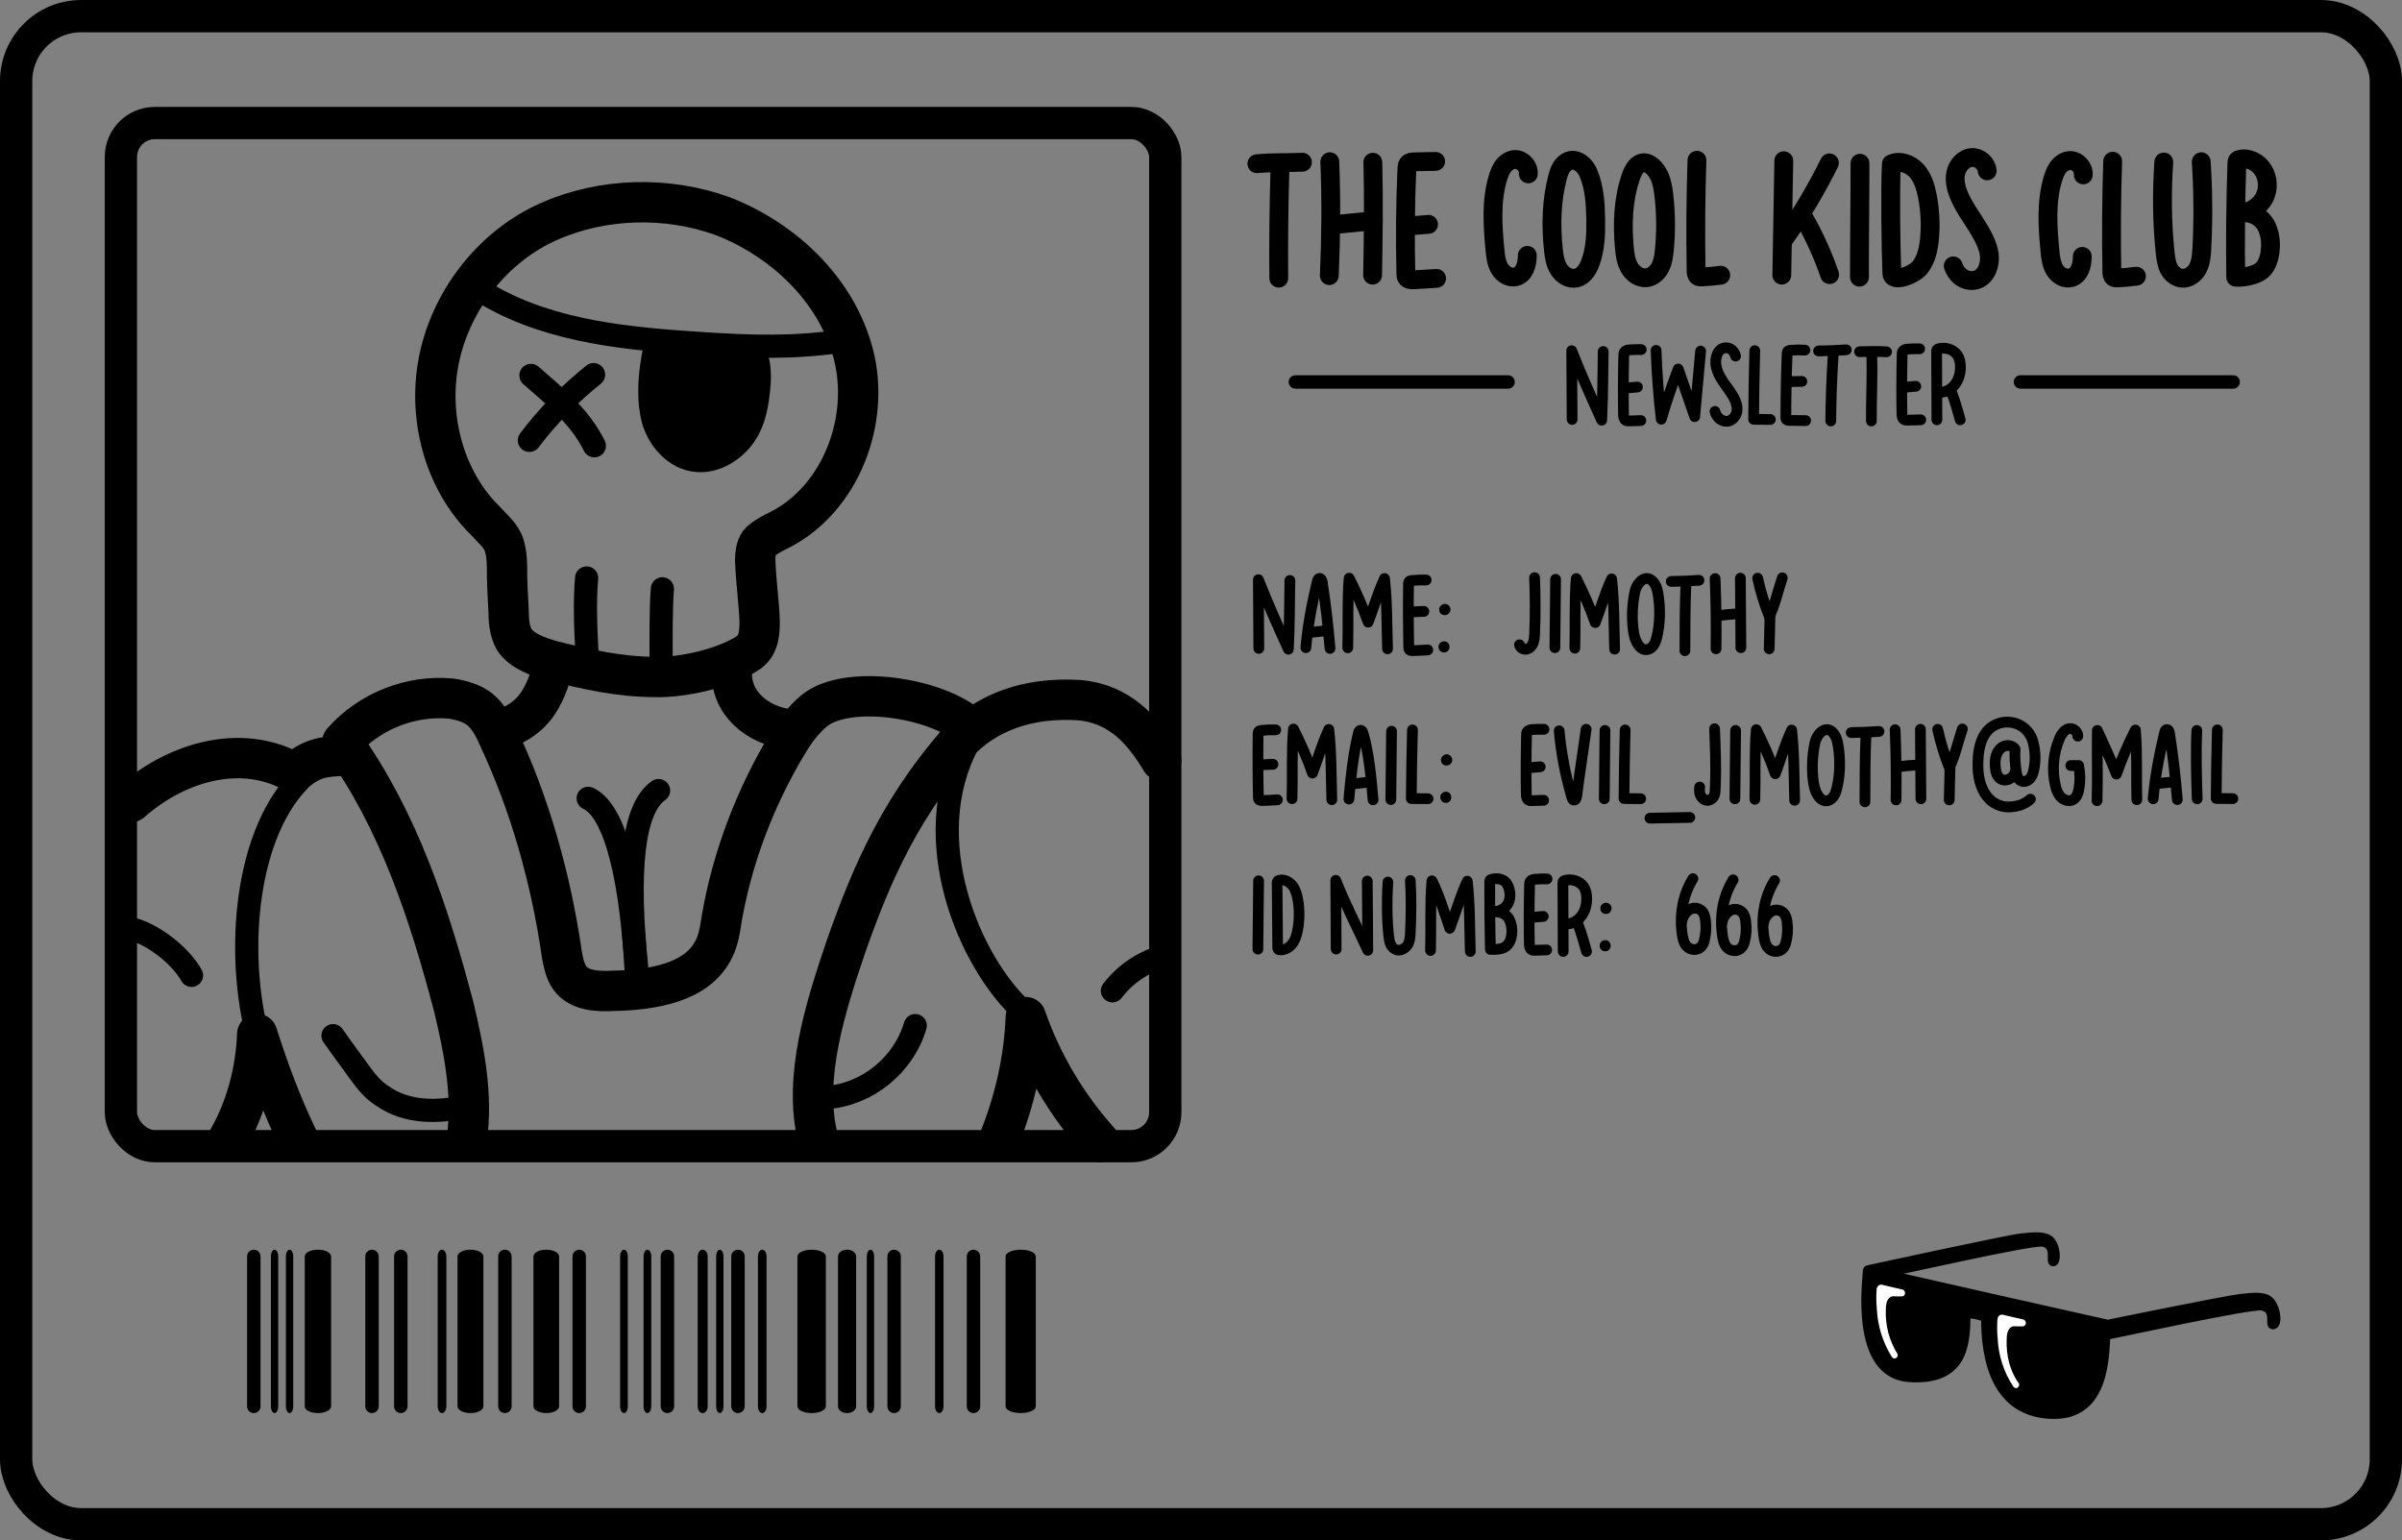 <?xml version="1.0" encoding="UTF-8"?><svg id="Layer_2" xmlns="http://www.w3.org/2000/svg" viewBox="0 0 892.9 572.67"><rect x="0" y="0" width="892.9" height="572.67" fill="#808080" stroke="none"/><defs><style>.cls-1{fill:#fff;}.cls-2{stroke-width:5px;}.cls-2,.cls-3,.cls-4,.cls-5,.cls-6,.cls-7,.cls-8,.cls-9,.cls-10,.cls-11{stroke:#000;stroke-linecap:round;stroke-linejoin:round;}.cls-2,.cls-5,.cls-6,.cls-7,.cls-8,.cls-9,.cls-10{fill:none;}.cls-3{stroke-width:2.28px;}.cls-4,.cls-9{stroke-width:8.62px;}.cls-5{stroke-width:4px;}.cls-6{stroke-width:7px;}.cls-7{stroke-width:15px;}.cls-8{stroke-width:3.94px;}.cls-10{stroke-width:12px;}.cls-11{stroke-width:4.1px;}</style></defs><path d="m379.42,525.34c-3.1,0-5.61-1.12-5.61-2.5v-55.74c0-1.38,2.51-2.5,5.61-2.5s5.61,1.12,5.61,2.5v55.74c0,1.38-2.51,2.5-5.61,2.5Z"/><path d="m361.88,525.34c-1.38,0-2.5-1.12-2.5-2.5v-55.74c0-1.38,1.12-2.5,2.5-2.5s2.5,1.12,2.5,2.5v55.74c0,1.38-1.12,2.5-2.5,2.5Z"/><path d="m349.16,525.34c-.87,0-1.58-1.12-1.58-2.5v-55.74c0-1.38.71-2.5,1.58-2.5s1.58,1.12,1.58,2.5v55.74c0,1.38-.71,2.5-1.58,2.5Z"/><path d="m332.37,525.34c-1.38,0-2.5-1.12-2.5-2.5v-55.74c0-1.38,1.12-2.5,2.5-2.5s2.5,1.12,2.5,2.5v55.74c0,1.38-1.12,2.5-2.5,2.5Z"/><path d="m94.35,525.34c-1.38,0-2.5-1.12-2.5-2.5v-55.74c0-1.38,1.12-2.5,2.5-2.5s2.5,1.12,2.5,2.5v55.74c0,1.38-1.12,2.5-2.5,2.5Z"/><path d="m107.64,525.34c-.75,0-1.36-1.12-1.36-2.5v-55.74c0-1.38.61-2.5,1.36-2.5s1.36,1.12,1.36,2.5v55.74c0,1.38-.61,2.5-1.36,2.5Z"/><path d="m323.58,525.34c-.75,0-1.36-1.12-1.36-2.5v-55.74c0-1.38.61-2.5,1.36-2.5s1.36,1.12,1.36,2.5v55.74c0,1.38-.61,2.5-1.36,2.5Z"/><path d="m267.58,525.34c-.75,0-1.36-1.12-1.36-2.5v-55.74c0-1.38.61-2.5,1.36-2.5s1.36,1.12,1.36,2.5v55.74c0,1.38-.61,2.5-1.36,2.5Z"/><path d="m102.06,525.34c-.75,0-1.36-1.12-1.36-2.5v-55.74c0-1.38.61-2.5,1.36-2.5s1.36,1.12,1.36,2.5v55.74c0,1.38-.61,2.5-1.36,2.5Z"/><path d="m118.18,525.34c-2.71,0-4.9-1.12-4.9-2.5v-55.74c0-1.38,2.19-2.5,4.9-2.5s4.9,1.12,4.9,2.5v55.74c0,1.38-2.19,2.5-4.9,2.5Z"/><path d="m138.29,525.34c-1.38,0-2.5-1.12-2.5-2.5v-55.74c0-1.38,1.12-2.5,2.5-2.5s2.5,1.12,2.5,2.5v55.74c0,1.38-1.12,2.5-2.5,2.5Z"/><path d="m314.88,525.34c-1.86,0-3.37-1.12-3.37-2.5v-55.74c0-1.38,1.51-2.5,3.37-2.5s3.37,1.12,3.37,2.5v55.74c0,1.38-1.51,2.5-3.37,2.5Z"/><path d="m301.71,525.34c-2.92,0-5.28-1.12-5.28-2.5v-55.74c0-1.38,2.36-2.5,5.28-2.5s5.28,1.12,5.28,2.5v55.74c0,1.38-2.36,2.5-5.28,2.5Z"/><path d="m283.35,525.34c-.88,0-1.6-1.12-1.6-2.5v-55.74c0-1.38.71-2.5,1.6-2.5s1.6,1.12,1.6,2.5v55.74c0,1.38-.71,2.5-1.6,2.5Z"/><path d="m274.33,525.34c-1.38,0-2.5-1.12-2.5-2.5v-55.74c0-1.38,1.12-2.5,2.5-2.5s2.5,1.12,2.5,2.5v55.74c0,1.38-1.12,2.5-2.5,2.5Z"/><path d="m261.21,525.34c-1.02,0-1.85-1.12-1.85-2.5v-55.74c0-1.38.83-2.5,1.85-2.5s1.85,1.12,1.85,2.5v55.74c0,1.38-.83,2.5-1.85,2.5Z"/><path d="m248.1,525.34c-1.38,0-2.5-1.12-2.5-2.5v-55.74c0-1.38,1.12-2.5,2.5-2.5s2.5,1.12,2.5,2.5v55.74c0,1.38-1.12,2.5-2.5,2.5Z"/><path d="m231.95,525.34c-.79,0-1.43-1.12-1.43-2.5v-55.74c0-1.38.64-2.5,1.43-2.5s1.43,1.12,1.43,2.5v55.74c0,1.38-.64,2.5-1.43,2.5Z"/><path d="m240.67,525.34c-.79,0-1.43-1.12-1.43-2.5v-55.74c0-1.38.64-2.5,1.43-2.5s1.43,1.12,1.43,2.5v55.74c0,1.38-.64,2.5-1.43,2.5Z"/><path d="m215.31,525.34c-1.38,0-2.5-1.12-2.5-2.5v-55.74c0-1.38,1.12-2.5,2.5-2.5s2.5,1.12,2.5,2.5v55.74c0,1.38-1.12,2.5-2.5,2.5Z"/><path d="m203.07,525.34c-2.63,0-4.77-1.12-4.77-2.5v-55.74c0-1.38,2.14-2.5,4.77-2.5s4.77,1.12,4.77,2.5v55.74c0,1.38-2.14,2.5-4.77,2.5Z"/><path d="m187.69,525.34c-1.38,0-2.5-1.12-2.5-2.5v-55.74c0-1.38,1.12-2.5,2.5-2.5s2.5,1.12,2.5,2.5v55.74c0,1.38-1.12,2.5-2.5,2.5Z"/><path d="m174.88,525.34c-2.66,0-4.81-1.12-4.81-2.5v-55.74c0-1.38,2.15-2.5,4.81-2.5s4.81,1.12,4.81,2.5v55.74c0,1.38-2.15,2.5-4.81,2.5Z"/><path d="m164.31,525.34c-.89,0-1.61-1.12-1.61-2.5v-55.74c0-1.38.72-2.5,1.61-2.5s1.61,1.12,1.61,2.5v55.74c0,1.38-.72,2.5-1.61,2.5Z"/><path d="m148.99,525.34c-1.38,0-2.5-1.12-2.5-2.5v-55.74c0-1.38,1.12-2.5,2.5-2.5s2.5,1.12,2.5,2.5v55.74c0,1.38-1.12,2.5-2.5,2.5Z"/><rect class="cls-10" x="44.94" y="45.75" width="388.23" height="380.36" rx="12.6" ry="12.6"/><g id="sunnies"><path class="cls-11" d="m782.39,492.46s-82.76-18.45-87.85-20.03c-.1,3.47-4.93,37.92,15.09,39.33,20.02,1.41,20.83-12.07,20.81-23.64,3.49-.28,6.64.92,8.05,1.42-.1,15.42,3.55,34.07,22.4,35.81,18.85,1.75,21.71-15.15,21.5-32.9h0Z"/><path class="cls-3" d="m782.63,491.95s44.6-9.09,49.98-9.73c5.17-.61,8-.7,10.23.27,3.61,1.54,5.22,10.69,1.98,10.56-2.25-.09,1.23-6.01-4.1-6.98-4.08-.73-55.63,10.58-57.2,10.78-1.57.2-.89-4.9-.89-4.9h0Z"/><path class="cls-3" d="m694.57,471.47s51.06-11.09,56.44-11.73c5.17-.61,8-.7,10.23.27,3.61,1.54,4.28,9.7,1.97,9.64-2.24-.05,1.32-6.39-3.96-7.32-4.08-.73-55.69,11.15-56.77,11.06-1.57-.14-7.91-1.92-7.91-1.92h0Z"/><path class="cls-1" d="m753.09,491.85c.01-.66-.48-1.23-1.1-1.34-2.28-.55-4.62-1.01-6.88-1.6-1.62-.58-2.61.38-2.62,1.97-.15,2.29-.1,4.6.11,6.86.29,6.27,2.32,12.49,5.8,17.74.35.49.97.77,1.55.45.5-.31.87-1.1.51-1.63-3.35-4.62-4.69-10.37-4.53-16.04.02-1.17.06-2.4.54-3.51.13-.27.28-.51.46-.77.16-.21.36-.36.56-.53.15-.1.3-.18.47-.26.16-.06.38-.11.54-.13.4,0,3.34.11,3.56.04.59-.12,1.04-.65,1.03-1.26h0Z"/><path class="cls-1" d="m708.17,480.71c.01-.66-.48-1.23-1.1-1.34-2.28-.55-4.62-1.01-6.88-1.6-1.62-.58-2.61.38-2.62,1.97-.15,2.29-.1,4.6.11,6.86.28,6.29,2.22,12.52,5.57,17.86.35.49.97.77,1.55.45.5-.31.87-1.1.51-1.63-3.01-4.8-4.49-10.48-4.3-16.16.02-1.17.06-2.4.54-3.51.13-.27.28-.51.46-.77.16-.21.36-.36.56-.53.15-.1.3-.18.47-.26.16-.06.38-.11.54-.13.4,0,3.34.11,3.56.04.59-.12,1.04-.65,1.03-1.26h0Z"/></g><g id="Layer_3"><path class="cls-7" d="m280.73,208.26c0-2.3.29-4.6,1.44-6.32,1.44-1.72,3.74-2.87,5.75-4.02,23.28-10.63,35.07-39.09,29.89-63.81-5.46-25.01-25.58-44.55-49.15-53.75-20.69-7.47-44.55-6.9-64.67,2.01-20.12,8.91-35.64,28.17-40.53,50.01s1.44,45.99,16.96,61.22c2.3,2.59,5.17,4.89,6.61,8.05,1.15,2.87,1.44,6.32,1.44,9.2,0,5.75.29,11.21.57,15.81,0,3.74.29,7.76,2.01,10.92,2.87,4.6,9.2,6.61,14.08,8.05,12.65,3.16,25.01,6.04,38.51,6.04,10.06.29,25.29-3.16,33.92-8.62,7.76-4.6,4.02-15.52,3.16-34.78Z"/><path class="cls-7" d="m205.13,249.65c-3.45,11.78-8.34,18.68-20.41,22.13"/><path class="cls-7" d="m272.39,246.78c-2.3,12.36,6.9,21.84,19.26,24.14"/><path class="cls-7" d="m304.04,423.16c-5.61-22.63,2.88-48.87,10.31-70.89,9.49-27.02,20.69-54.04,46.56-81.63-12.65-11.5-46.28-16.38-58.35-6.32-3.74,3.16-6.9,7.19-9.77,12.07-12.07,20.12-20.41,41.96-24.43,64.67-.57,3.74-1.15,8.05-2.87,11.5-6.04,12.93-23.28,15.52-37.65,15.81-5.75.29-12.65,0-16.1-4.89-1.72-2.59-2.3-5.46-2.87-8.62-4.02-27.88-11.78-55.76-23.86-81.34-1.44-3.45-3.74-7.47-6.61-9.77s-6.9-3.45-10.63-4.02c-14.95-1.44-30.47,4.6-40.53,16.1,20.98,29.32,32.19,63.52,41.39,98.3,3.93,16.46,7.23,33.12,4.88,49.46"/><path class="cls-7" d="m355.46,276.67c11.21-12.07,26.73-17.53,45.7-16.38,15.45,1.36,24,11.66,30.47,22.47"/><path class="cls-7" d="m408.8,424.54c-12.08-13.42-21.53-29.26-27.47-46.41-.6,15.35-4.12,31.33-10.1,45.88"/><path class="cls-7" d="m110.59,423.01c-5.95-12.33-10.79-25.36-14.97-38.56-.5,13.56-4.08,27.35-10.92,39.24"/><path class="cls-7" d="m48.74,298.16c.85-.77,1.72-1.52,2.63-2.23,17.25-13.8,39.95-18.97,58.06-8.62,6.61-5.75,11.21-6.04,18.11-6.32"/><path class="cls-9" d="m49.85,345.6c7.76,2.3,17.32,9.83,21.34,17.01"/><path class="cls-9" d="m110.79,290.6c-20.41,21.56-23.5,67.41-13.73,99.31"/><path class="cls-9" d="m431.84,355.69c-7.21,2.18-13.63,6.56-18.32,12.66"/><path class="cls-9" d="m359.9,276.33c-18.97,35.35.15,81.39,20.85,100.07"/><path class="cls-9" d="m123.79,385.03c3.45,4.89,6.61,9.2,9.77,13.51,2.3,3.16,4.89,6.61,8.62,8.91,8.91,6.32,20.69,6.32,31.33,3.74"/><path class="cls-9" d="m307.46,408.02c14.95-1.15,28.46-12.07,32.77-26.73"/><path class="cls-9" d="m236.83,361.35c-4.02-37.94-1.52-60.83,7.97-67.44"/><path class="cls-9" d="m236.53,361.65c-1.72-32.77-7.26-59.97-17.89-64.86"/><path class="cls-9" d="m181.85,109.96c23.57,13.51,52.31,16.1,79.62,17.82,17.53,1.15,34.49,1.72,52.31-1.15"/><path class="cls-4" d="m243.36,129.8c-1.72,8.34-2.59,16.96-.86,25.01,1.72,8.05,8.34,15.81,16.67,16.38,6.61.57,13.51-3.45,17.53-9.2,4.02-5.75,4.89-12.65,5.46-19.26.29-4.02,0-8.05-1.44-11.5l-37.37-1.44Z"/><path class="cls-9" d="m220.65,139.28c-8.91,7.19-16.96,15.23-23.86,24.43"/><path class="cls-9" d="m197.37,139.57c9.2,8.05,18.11,15.23,23.57,26.16"/><path class="cls-9" d="m218.07,214.87c-.86,9.2-.29,21.27.29,30.47"/><path class="cls-9" d="m246.23,218.9c-.57,7.47-.48,17.87-.48,25.63"/></g><rect class="cls-10" x="6" y="6" width="880.9" height="560.67" rx="24.15" ry="24.15"/><g id="Layer_5"><path class="cls-6" d="m467.22,60.87c5.7-.55,11.22-.31,16.94-.56"/><path class="cls-6" d="m475.79,62.94c-.4,13.49-.54,26.98-.43,40.47"/><path class="cls-6" d="m494.33,60.12c.58,14.3.43,28.05-.18,42.34"/><path class="cls-6" d="m510.33,60.31c.37,14.24.16,27.74-.09,41.98"/><path class="cls-6" d="m496.03,83.49l14.49-1.41"/><path class="cls-6" d="m533.67,60l-7.92.17c-.86.02-1.85.1-2.36.79-.33.45-.37,1.04-.39,1.59-.59,13.08-.72,26.18-.39,39.26.01.45.03.91.24,1.3.51.91,1.77.96,2.81.9,2.79-.17,5.58-.34,8.37-.51"/><path class="cls-6" d="m531.03,83.41l-6.02.48"/><path class="cls-6" d="m568.12,64.64c.19-3.01-2.28-4.95-4.05-5.28s-3.61.56-4.82,1.9-1.88,3.07-2.41,4.8c-2.61,8.6-1.96,17.81-1.12,26.76.23,2.44.5,4.97,1.76,7.08s3.82,3.64,6.17,2.94c2.96-.88,4.1-4.32,4.1-7.9"/><path class="cls-6" d="m774.42,65.02c.19-3.01-2.28-4.95-4.05-5.28s-3.61.56-4.82,1.9-1.88,3.07-2.41,4.8c-2.61,8.6-1.96,17.81-1.12,26.76.23,2.44.5,4.97,1.76,7.08s3.82,3.64,6.17,2.94c2.96-.88,4.1-4.32,4.1-7.9"/><path class="cls-6" d="m581.06,61.37c-1.11,1.25-1.64,2.9-2.06,4.52-2.3,8.7-2.5,17.85-1.57,26.8.27,2.58.66,5.24,2.04,7.44s4.01,3.81,6.54,3.23c2.59-.59,4.21-3.15,5.14-5.63,1.94-5.16,2.11-10.79,2.03-16.3-.09-5.81-.48-11.75-2.74-17.1-1.59-3.76-5.92-6.87-9.38-2.96Z"/><path class="cls-6" d="m608.14,62.07c-.96,1.11-1.51,2.51-1.99,3.91-2.81,8.32-3.12,17.3-2.33,26.04.23,2.59.59,5.25,1.89,7.5s3.77,4.01,6.36,3.73c2.21-.24,4.06-1.92,5.08-3.89s1.32-4.23,1.54-6.45c.67-6.8.6-13.67-.2-20.46-.29-2.44-.68-4.91-1.73-7.13-1.58-3.35-5.42-6.98-8.63-3.25Z"/><path class="cls-6" d="m630.81,59.57c-.45,13.71-.56,27.43-.31,41.15.01.72.08,1.54.66,1.96.41.3.96.29,1.47.27,2.35-.11,4.69-.32,7.02-.64"/><path class="cls-6" d="m785.35,59.94c-.45,13.71-.56,27.43-.31,41.15.01.72.08,1.54.66,1.96.41.3.96.29,1.47.27,2.35-.11,4.69-.32,7.02-.64"/><path class="cls-6" d="m663.09,59.75l-.74,42.54"/><path class="cls-6" d="m680.05,60.56c-4.6,9.33-10.66,19.7-16.88,28.36"/><path class="cls-6" d="m670.89,81.58c3.7,6.53,6.8,13.41,9.24,20.51"/><path class="cls-6" d="m691.41,60.69c.03,13.49-.22,28.86-.19,42.35"/><path class="cls-6" d="m703.08,60.95c3.13-1.45,7.02-.06,9.34,2.49s3.37,6,4.03,9.38c1.03,5.26,1.3,10.68.8,16.02-.35,3.69-1.16,7.48-3.42,10.43-2.46,3.21-10.42,5.82-10.56,2.46-.38-9.41-.68-31.03-.19-40.77Z"/><path class="cls-6" d="m738.7,63.52c-.23-2.78-2.93-5.12-5.71-4.96-3.06.18-5.47,3.02-6.03,6.03s.38,6.11,1.64,8.9c3.05,6.77,8.77,12.56,10.62,19.75.9,3.52,0,8.03-3,10.08-1.77,1.21-4.2,1.27-6.13.33s-3.35-2.77-4.01-4.81"/><path class="cls-6" d="m804.35,60.23c-.75,11.22-.69,22.6.52,33.78.22,2,.48,4.03,1.36,5.84s2.67,3.27,4.66,3.55c2.52.36,4.95-1.44,6.12-3.7s1.36-4.88,1.49-7.42c.55-10.71.47-21.46-.23-32.16"/><path class="cls-8" d="m515.93,327.89c-.43,6.32-.39,13.78.3,20.07.12,1.12.27,2.27.76,3.29s1.5,1.84,2.62,2c1.42.2,3.14-.94,3.8-2.21s.77-2.66.85-4.09c.31-6.03.39-13.6,0-19.62"/><path class="cls-6" d="m833.36,79.08c3.51-.29,6.81-2.51,8.4-5.66s1.42-7.11-.43-10.12c-1.8-2.92-5.4-4.87-8.74-4.06-.31.07-.63.18-.82.43-.22.27-.24.64-.25.99-.47,14.12-.62,28.25-.44,42.38,2.17.19,4.52-.22,6.59-.91,1.09-.37,2.16-.83,3.05-1.57,1.35-1.12,2.15-2.78,2.63-4.47,1.02-3.54.93-8.15-.6-11.5-2.03-4.44-6.1-5.68-9.39-5.51Z"/><line class="cls-2" x1="481.53" y1="142" x2="560.59" y2="142"/><line class="cls-2" x1="751.08" y1="142" x2="830.14" y2="142"/><path class="cls-5" d="m584.41,155.93c-.11-8.83-.04-16.73-.16-25.55,3.6,9.12,7.09,16.91,11.15,25.84.47-8.71.38-16.83.56-25.55"/><path class="cls-5" d="m496.7,352.83c-.11-8.83-.04-16.73-.16-25.55,3.6,9.12,7.84,17.1,11.91,26.02,0-8.33-.14-16.66-.19-25.74"/><path class="cls-5" d="m467.94,241.06c-.11-8.83-.04-16.73-.16-25.55,3.6,9.12,7.09,16.91,11.15,25.84.47-8.71.38-16.83.56-25.55"/><path class="cls-5" d="m610.09,129.96c-1.55,0-2.85-.02-4.34.1-.7.06-1.5.18-1.89.77-.24.36-.25.82-.26,1.25-.18,7.32-.21,14.64-.09,21.96.01.82.1,1.77.79,2.21.42.27.96.26,1.45.24,1.4-.05,2.81-.09,4.21-.14"/><path class="cls-5" d="m608.68,143.89l-4.09.34"/><path class="cls-5" d="m573.95,271.13c-1.55,0-2.85-.02-4.34.1-.7.06-1.5.18-1.89.77-.24.36-.25.82-.26,1.25-.18,7.32-.21,14.64-.09,21.96.01.82.1,1.77.79,2.21.42.27.96.26,1.45.24,1.4-.05,2.81-.09,4.21-.14"/><path class="cls-5" d="m572.54,285.07l-4.09.34"/><path class="cls-5" d="m575.08,326.76c-1.55,0-2.85-.02-4.34.1-.7.06-1.5.18-1.89.77-.24.36-.25.82-.26,1.25-.18,7.32-.21,14.64-.09,21.96.01.82.1,1.77.79,2.21.42.27.96.26,1.45.24,1.4-.05,2.81-.09,4.21-.14"/><path class="cls-5" d="m573.67,340.69l-4.09.34"/><path class="cls-5" d="m713.58,129.67c-1.55,0-2.85-.02-4.34.1-.7.06-1.5.18-1.89.77-.24.36-.25.82-.26,1.25-.18,7.32-.21,14.64-.09,21.96.01.82.1,1.77.79,2.21.42.27.96.26,1.45.24,1.4-.05,3.37-.09,4.77-.13"/><path class="cls-5" d="m712.16,143.61l-4.09.34"/><path class="cls-5" d="m615.63,130.25c.28,8.55.93,17.1,1.92,25.6,1.83-6.31,3.94-12.54,6.3-18.67,2.04,5.91,4.08,11.81,6.12,17.72.73-8.12,1.47-16.24,2.2-24.37"/><path class="cls-5" d="m515.79,241.2c-.28-8.55-.13-17.62-1.13-26.12-2.96,6.64-3.81,10.31-6.07,16.24-2.04-5.91-4.38-11.01-7.06-16.38-.73,8.12-.28,17.79-.53,25.89"/><path class="cls-5" d="m600.21,241.34c-.28-8.55-.13-17.62-1.13-26.12-2.96,6.64-3.81,10.31-6.07,16.24-2.04-5.91-4.38-11.01-7.06-16.38-.73,8.12-.28,17.79-.53,25.89"/><path class="cls-5" d="m645.17,132.38c-.23-1.17-1.01-2.23-2.08-2.74s-2.43-.43-3.39.26c-.67.48-1.13,1.2-1.43,1.97-1.05,2.68-.23,5.76,1.18,8.28s3.36,4.69,4.79,7.18c1.02,1.77,1.78,3.83,1.38,5.83s-2.31,3.8-4.32,3.45c-1.79-.31-3.24-1.53-3.78-3.65"/><path class="cls-5" d="m652.31,130.38c-.24,8.5-.38,17-.43,25.5,2.07.02,4.14.05,6.21.07"/><path class="cls-5" d="m525.06,271.37c-.24,8.5-.38,17-.43,25.5,2.07.02,4.14.05,6.21.07"/><path class="cls-5" d="m604.12,271.37c-.24,8.5-.38,17-.43,25.5,2.07.02,4.14.05,6.21.07"/><path class="cls-5" d="m670.94,130.16c-1.79-.11-3.59-.09-5.37.06-.39.03-.82.1-1.05.42-.15.22-.17.5-.18.76-.31,7.91-.47,15.82-.48,23.73,0,.27,0,.56.16.78.24.34.72.38,1.14.38,2.02.03,4.04.05,6.05.08"/><path class="cls-5" d="m669.81,141.79l-5.22.09"/><path class="cls-5" d="m530.15,215.63c-1.79-.07-3.59,0-5.37.2-.39.04-.82.12-1.03.44-.15.22-.16.5-.16.76-.11,7.91-.08,15.82.1,23.73,0,.27.02.56.18.77.25.33.73.36,1.15.36,2.02-.02,3.48-.13,5.74-.27"/><path class="cls-5" d="m529.3,227.29l-5.22.22"/><path class="cls-5" d="m676.02,130.47c3.44-.02,6.88-.17,10.31-.43"/><path class="cls-5" d="m681.47,131.79c-.55,8.23-.85,16.47-.92,24.71"/><path class="cls-5" d="m621.25,216.16c3.44-.02,6.88-.17,10.31-.43"/><path class="cls-5" d="m626.7,217.48c-.37,8.19-.31,16.18-.37,24.43"/><path class="cls-5" d="m691.27,130.75c3.44-.02,6.35-.23,10.02.05"/><path class="cls-5" d="m695.81,132.07c.26,8.47-.22,16.18-.16,24.43"/><path class="cls-5" d="m720.01,156.07c-.04-8.44-.08-16.88-.11-25.32,0-.29,0-.6.2-.81.15-.17.37-.24.58-.29,2.5-.63,5.42.19,6.89,2.31.9,1.3,1.19,2.93,1.18,4.51,0,2.21-.57,4.45-1.85,6.24s-3.35,3.08-5.55,3.16"/><path class="cls-5" d="m725.48,145.9c1.22,3.12,2.32,6.97,3.2,10.18"/><path class="cls-5" d="m581.09,353.72c-.04-8.44-.08-16.88-.11-25.32,0-.29,0-.6.2-.81.15-.17.37-.24.58-.29,2.5-.63,5.42.19,6.89,2.31.9,1.3,1.19,2.93,1.18,4.51,0,2.21-.57,4.45-1.85,6.24s-3.35,3.08-5.55,3.16"/><path class="cls-5" d="m586.57,343.54c1.22,3.12,2.32,6.97,3.2,10.18"/><path class="cls-5" d="m485.43,240.78c.75-8.6,2.29-16.32,4.28-24.72.1-.43.28-.93.7-1.02.63-.14.99.68,1.09,1.32,1.32,8.47,2.19,16.17,2.91,24.71"/><path class="cls-5" d="m579.6,271.7c.75,8.6,2.4,16.72,4.7,24.72.12.42.28.93.7,1.02.63.14,1.01-.68,1.09-1.32.99-7.99,2.26-15.81,3.53-24.99"/><path class="cls-5" d="m486.71,235.14l6.64-.67"/><path class="cls-5" d="m800.4,296.97c.75-8.6,2.29-16.32,4.28-24.72.1-.43.28-.93.7-1.02.63-.14.99.68,1.09,1.32,1.32,8.47,2.19,16.17,2.91,24.71"/><path class="cls-5" d="m801.67,291.33l6.64-.67"/><path class="cls-5" d="m495.08,297.3c-.28-8.55-.13-17.62-1.13-26.12-2.96,6.64-3.81,10.31-6.07,16.24-2.04-5.91-4.38-11.01-7.06-16.38-.73,8.12-.28,17.79-.53,25.89"/><path class="cls-5" d="m474.24,271.35c-1.79-.07-3.59,0-5.37.2-.39.04-.82.12-1.03.44-.15.22-.16.5-.16.76-.11,7.91-.08,15.82.1,23.73,0,.27.02.56.18.77.25.33.73.36,1.15.36,2.02-.02,3.48-.13,5.74-.27"/><path class="cls-5" d="m473.21,284.14l-5.22.22"/><path class="cls-5" d="m501.43,297.06c.75-8.6,1.54-16.13,3.53-24.53.1-.43.28-.93.7-1.02.63-.14.91.7,1.09,1.32,2.07,6.96,2.94,15.98,3.66,24.52"/><path class="cls-5" d="m502.71,291.42l6.64-.67"/><path class="cls-5" d="m537.11,226.5c-.13,0,.03.25.08.13,0-.13-.26-.08-.22.04"/><path class="cls-5" d="m536.81,240.4c-.12-.04-.12.23,0,.19"/><path class="cls-5" d="m570.46,214.75c.25,6.98.32,13.97,0,20.95-.05,1.15-.12,2.32-.56,3.39s-1.3,2.02-2.43,2.25-2.45-.49-2.62-1.63"/><path class="cls-5" d="m578.26,215.37l-.26,25.41"/><path class="cls-5" d="m467.86,327.46l-.26,25.41"/><path class="cls-5" d="m596.62,271.56l-.26,25.41"/><path class="cls-5" d="m517.28,271.84l-.26,25.41"/><path class="cls-5" d="m607.75,219.99c-.95,4.41-1.18,8.98-.71,13.46.24,2.25.69,4.56,2.03,6.39.58.79,1.37,1.5,2.33,1.67,1.19.21,2.39-.46,3.13-1.41s1.1-2.14,1.38-3.31c1.23-5.11,1.29-10.47.49-15.67-.22-1.4-.51-2.83-1.27-4.03-2.83-4.45-6.61-.74-7.39,2.9Z"/><path class="cls-5" d="m637.56,215.09c.36,8.7.47,17.41.35,26.11"/><path class="cls-5" d="m646.96,214.94c.06,8.61.12,17.22.18,25.84"/><path class="cls-5" d="m638.48,228.97c2.29-.39,4.59-.63,6.91-.74"/><path class="cls-5" d="m662.55,214.82c-1.77,5.2-2.59,9.64-4.84,14.36-1.83-4.62-3.28-9.38-4.33-14.23"/><path class="cls-5" d="m657.96,229.06c-.06,3.76-.23,8.38-.29,12.14"/><path class="cls-5" d="m667.13,297.53c-.28-8.55-.13-17.62-1.13-26.12-2.96,6.64-3.81,10.31-6.07,16.24-2.04-5.91-4.38-11.01-7.06-16.38-.73,8.12-.28,17.79-.53,25.89"/><path class="cls-5" d="m546.56,353.72c-.28-8.55-.13-17.62-1.13-26.12-2.96,6.64-4.24,11.58-6.49,17.51-2.04-5.91-3.95-12.28-6.64-17.65-.73,8.12-.28,17.79-.53,25.89"/><path class="cls-5" d="m779.54,297.67c.28-8.55-.04-16.66.11-26.12,2.96,6.64,4.84,10.31,7.09,16.24,2.04-5.91,4.38-11.01,7.06-16.38.73,8.12.28,17.79.53,25.89"/><path class="cls-5" d="m688.16,272.35c3.44-.02,6.88-.17,10.31-.43"/><path class="cls-5" d="m693.62,273.67c-.37,8.19-.31,16.18-.37,24.43"/><path class="cls-5" d="m816.63,271.56c-.37,8.19-.14,17.36.14,25.41"/><path class="cls-5" d="m637.37,270.94c.25,6.98.6,14.05.27,21.03-.05,1.15.03,2.74-.41,3.81s-1.7,1.94-2.86,1.75-3.11-1.55-2.54-4.94"/><path class="cls-5" d="m645.18,271.56l-.26,25.41"/><path class="cls-5" d="m674.67,276.18c-.95,4.41-1.18,8.98-.71,13.46.24,2.25.69,4.56,2.03,6.39.58.79,1.37,1.5,2.33,1.67,1.19.21,2.39-.46,3.13-1.41s1.1-2.14,1.38-3.31c1.23-5.11,1.29-10.47.49-15.67-.22-1.4-.51-2.83-1.27-4.03-2.83-4.45-6.61-.74-7.39,2.9Z"/><path class="cls-5" d="m704.48,271.28c.36,8.7.47,17.41.35,26.11"/><path class="cls-5" d="m713.88,271.13c.06,8.61.12,17.22.18,25.84"/><path class="cls-5" d="m705.39,285.16c2.29-.39,4.59-.63,6.91-.74"/><path class="cls-5" d="m729.47,271.01c-1.77,5.2-2.59,9.64-4.84,14.36-1.83-4.62-3.28-9.38-4.33-14.23"/><path class="cls-5" d="m724.88,285.25c-.06,3.76-.23,8.38-.29,12.14"/><path class="cls-5" d="m537.78,282.42c-.13,0,.03.25.08.13,0-.13-.26-.08-.22.04"/><path class="cls-5" d="m537.48,296.32c-.12-.04-.12.23,0,.19"/><line class="cls-5" x1="613.34" y1="304.17" x2="628.16" y2="303.89"/><path class="cls-5" d="m749.25,286.55c-.24,1.22-1.04,2.33-2.12,2.95-.89.52-2.01.7-2.97.31-.86-.35-1.5-1.11-1.87-1.96s-.5-1.78-.57-2.7c-.12-1.51-.1-3.05.39-4.48s1.51-2.73,2.92-3.27,3.21-.15,4.05,1.11c-.22,2.82.02,5.61.42,8.4.19,1.31.56,2.78,1.73,3.39,1.09.57,2.51.1,3.34-.8s1.22-2.14,1.47-3.34c.7-3.37.59-6.9-.28-10.23-1.69-6.49-8.46-9.03-13.86-6.55-5.89,2.7-6.86,10.31-6.61,16.44.17,4.15,1.38,8.56,4.39,11.42,1.96,1.87,4.7,2.89,7.4,2.75s5.29-.76,7.69-2.88"/><path class="cls-5" d="m772.38,273.67c0-1.49-1.37-2.84-2.86-2.8-1.94.05-3.23,2-3.98,3.78-2.27,5.4-2.81,11.52-1.52,17.23.36,1.61.9,3.26,2.06,4.44s3.06,1.77,4.51.98c1.37-.75,1.92-2.41,2.2-3.94.52-2.89.49-5.88-.1-8.76-.97,0-1.94,0-2.92,0"/><path class="cls-5" d="m824.26,271.34c-.24,8.5-.38,17-.43,25.5,2.07.02,4.14.05,6.21.07"/><path class="cls-5" d="m597.02,337.6c-.13,0,.03.25.08.13,0-.13-.26-.08-.22.04"/><path class="cls-5" d="m596.72,351.5c-.12-.04-.12.23,0,.19"/><path class="cls-5" d="m555.25,338.83c2.19.14,4.15-.97,5.2-2.73s1.06-4,.43-5.95c-.29-.89-.72-1.75-1.41-2.38-1.29-1.17-3.25-1.28-4.94-.88-.25.06-.51.14-.65.36-.1.16-.1.35-.1.54-.04,8.39.04,16.78.24,25.16,2.07.06,4.46.07,6.02-1.29.91-.8,1.44-1.96,1.72-3.15.52-2.19.28-4.56-.67-6.6-.6-1.29-2.1-2.8-5.06-2.94"/><path class="cls-8" d="m474.74,328.39c0-.25,0-.52.13-.74.17-.28.51-.4.84-.46,1.82-.34,3.7.68,4.82,2.16s1.62,3.33,1.93,5.16c.62,3.63.61,7.37-.03,11-.34,1.95-.9,3.92-2.13,5.46-.99,1.24-2.55,2.19-4.17,2.19-1.12,0-1.16-.22-1.18-1.29s-.02-2.18-.03-3.27c-.04-4.28-.08-8.57-.11-12.85l-.07-7.36Z"/><path class="cls-5" d="m629.3,326.67c-3.6,5.91-4.95,12.85-4.1,19.71.24,1.9.52,4.08,1.84,5.46s3.66,1.62,5.08.33c.73-.67,1.14-1.41,1.38-2.38.67-2.71.83-5.01.46-7.79-.17-1.32-.55-2.72-1.6-3.54-3.06-2.39-6.87.57-7.29,4.81"/><path class="cls-5" d="m644.26,327.09c-3.6,5.91-4.95,12.85-4.1,19.71.24,1.9.52,4.08,1.84,5.46s3.66,1.62,5.08.33c.73-.67,1.14-1.41,1.38-2.38.67-2.71.83-5.01.46-7.79-.17-1.32-.55-2.72-1.6-3.54-3.06-2.39-6.87.57-7.29,4.81"/><path class="cls-5" d="m659.65,327.37c-3.6,5.91-4.95,12.85-4.1,19.71.24,1.9.52,4.08,1.84,5.46s3.66,1.62,5.08.33c.73-.67,1.14-1.41,1.38-2.38.67-2.71.83-5.01.46-7.79-.17-1.32-.55-2.72-1.6-3.54-3.06-2.39-6.87.57-7.29,4.81"/></g></svg>